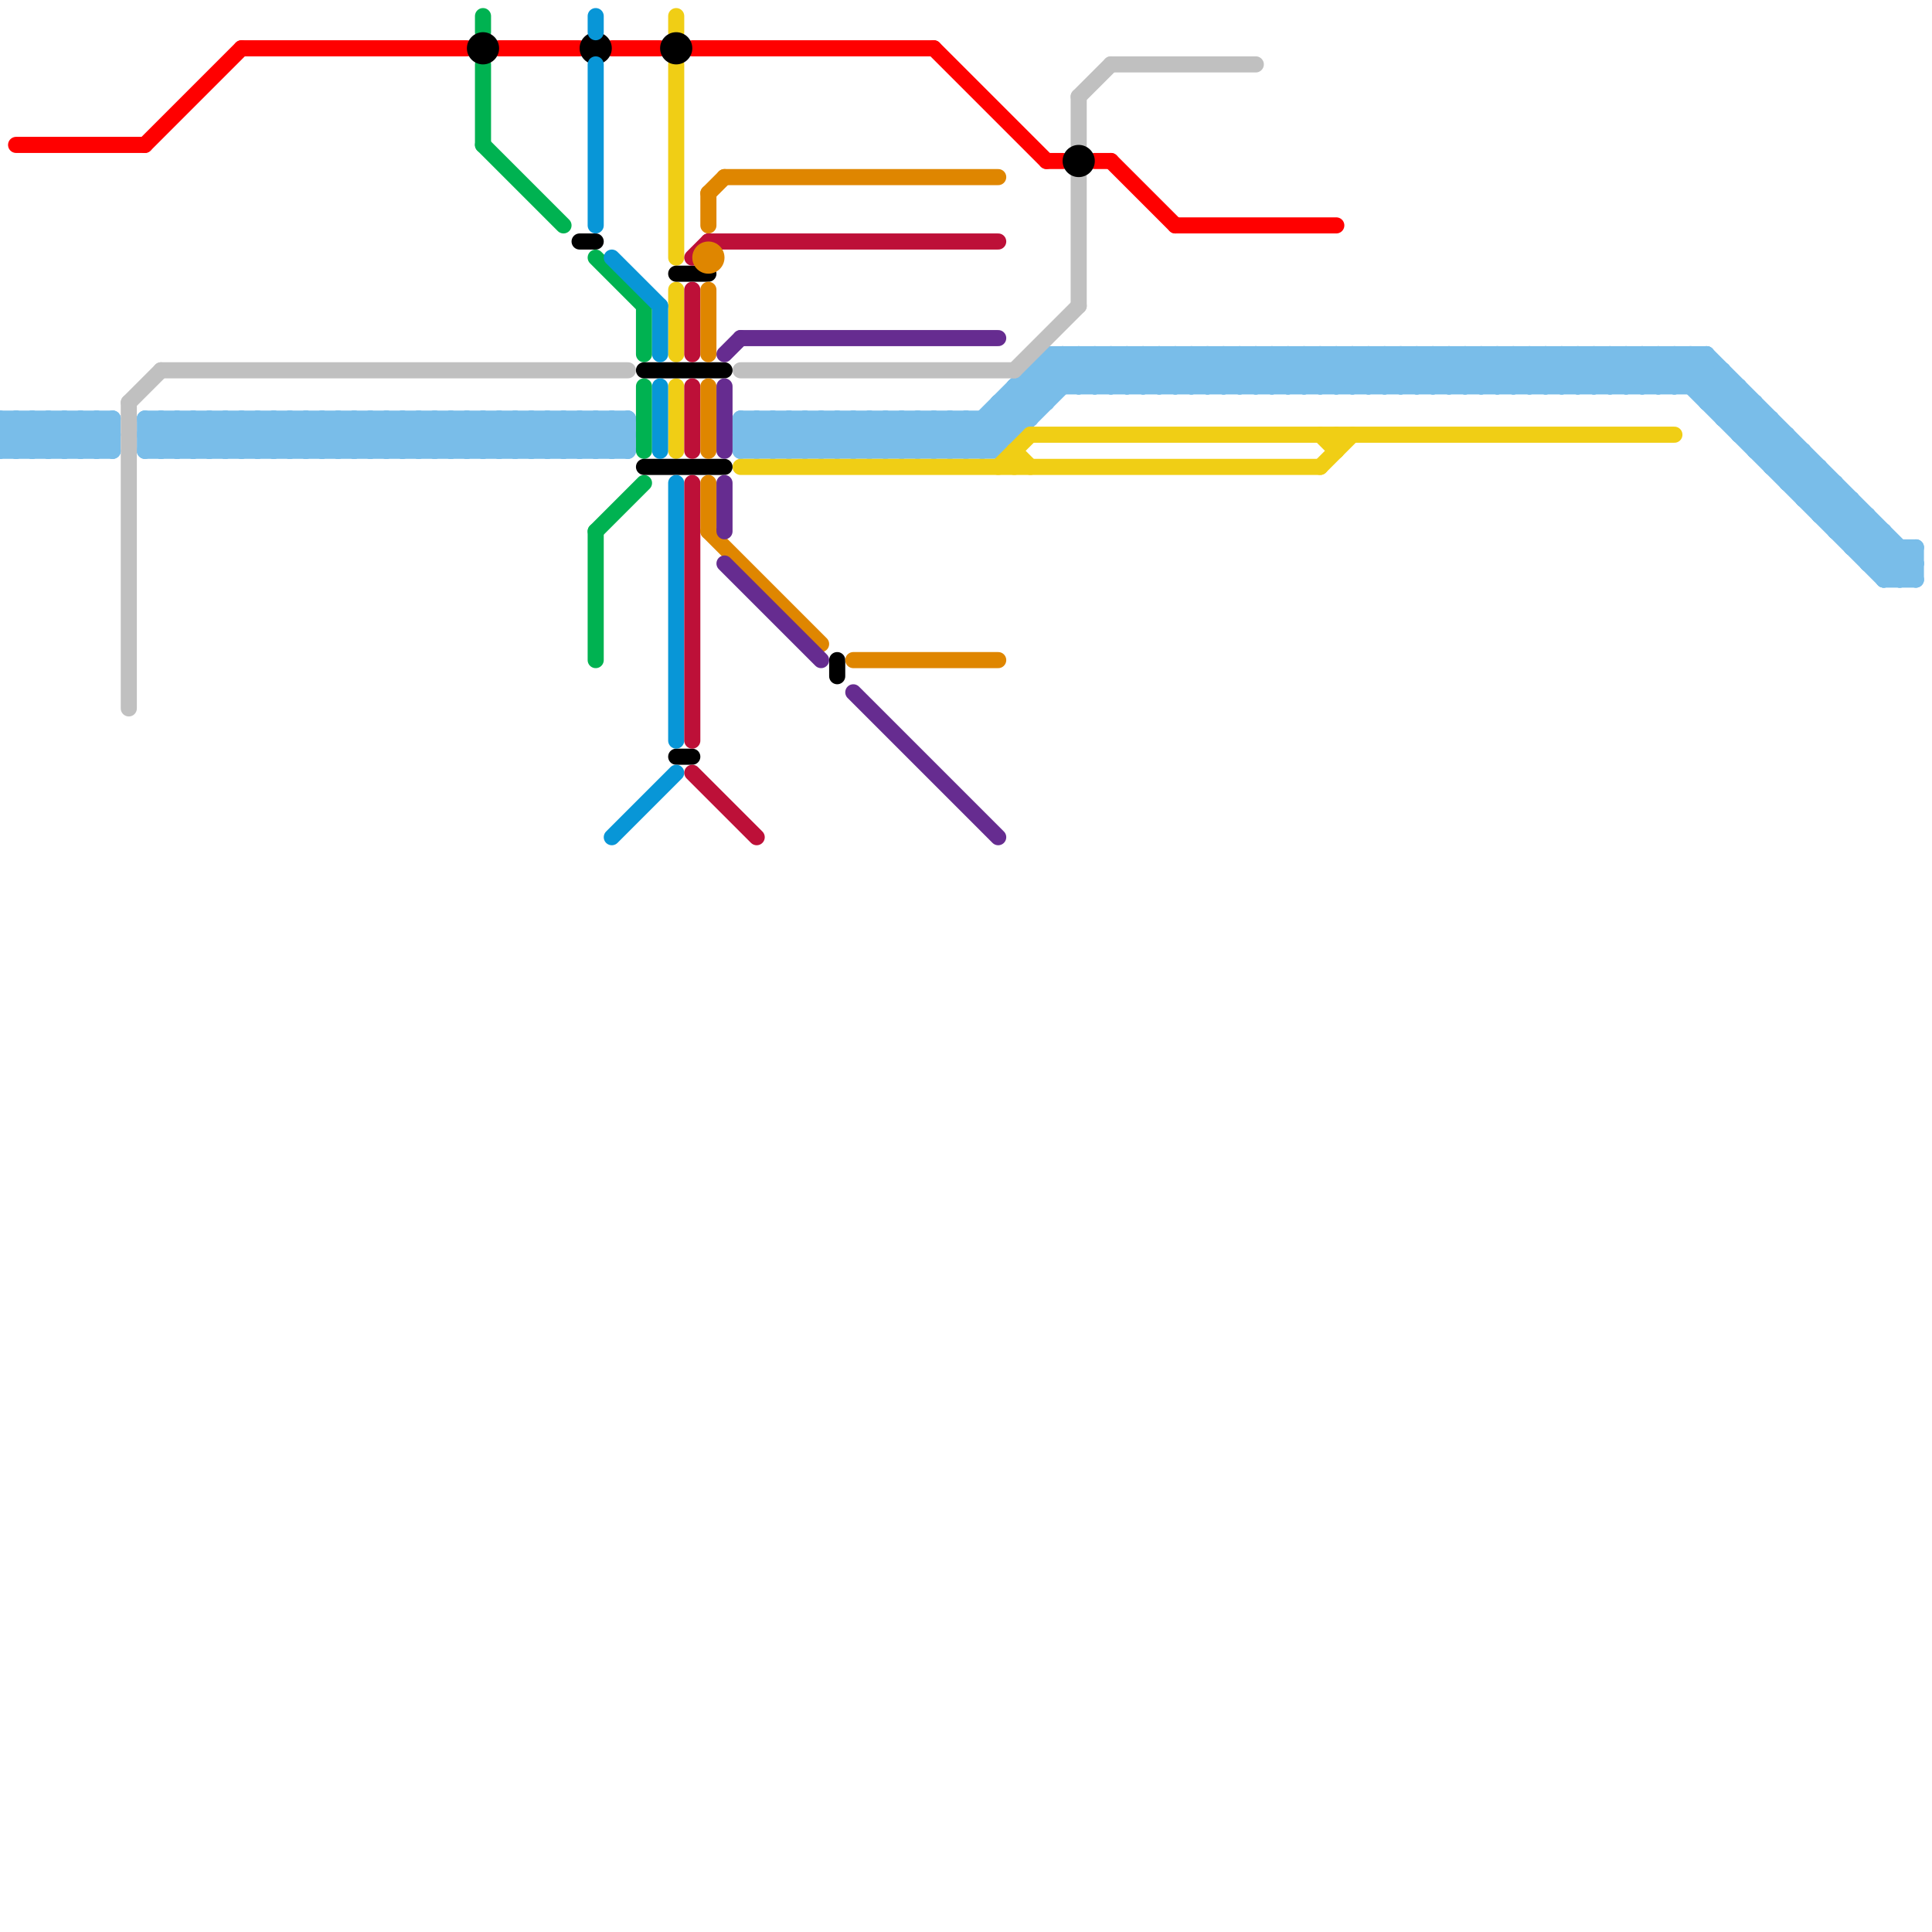 
<svg version="1.1" xmlns="http://www.w3.org/2000/svg" viewBox="0 0 120 120">
<style>line { stroke-width: 1; fill: none; stroke-linecap: round; stroke-linejoin: round; } .c0 { stroke: #79bde9 } .c1 { stroke: #ff0000 } .c2 { stroke: #c0c0c0 } .c3 { stroke: #f0ce15 } .c4 { stroke: #00b251 } .c5 { stroke: #000000 } .c6 { stroke: #0896d7 } .c7 { stroke: #bd1038 } .c8 { stroke: #df8600 } .c9 { stroke: #662c90 }</style><line class="c0" x1="55" y1="28" x2="57" y2="26"/><line class="c0" x1="5" y1="28" x2="7" y2="26"/><line class="c0" x1="74" y1="22" x2="74" y2="24"/><line class="c0" x1="3" y1="26" x2="3" y2="28"/><line class="c0" x1="86" y1="24" x2="88" y2="22"/><line class="c0" x1="77" y1="22" x2="79" y2="24"/><line class="c0" x1="33" y1="26" x2="35" y2="28"/><line class="c0" x1="103" y1="22" x2="103" y2="24"/><line class="c0" x1="5" y1="26" x2="5" y2="28"/><line class="c0" x1="35" y1="26" x2="37" y2="28"/><line class="c0" x1="21" y1="28" x2="23" y2="26"/><line class="c0" x1="28" y1="26" x2="30" y2="28"/><line class="c0" x1="66" y1="22" x2="68" y2="24"/><line class="c0" x1="23" y1="28" x2="25" y2="26"/><line class="c0" x1="92" y1="22" x2="92" y2="24"/><line class="c0" x1="30" y1="26" x2="32" y2="28"/><line class="c0" x1="68" y1="22" x2="70" y2="24"/><line class="c0" x1="104" y1="24" x2="106" y2="22"/><line class="c0" x1="95" y1="22" x2="97" y2="24"/><line class="c0" x1="60" y1="28" x2="66" y2="22"/><line class="c0" x1="94" y1="22" x2="94" y2="24"/><line class="c0" x1="108" y1="24" x2="108" y2="27"/><line class="c0" x1="96" y1="22" x2="96" y2="24"/><line class="c0" x1="113" y1="32" x2="114" y2="31"/><line class="c0" x1="97" y1="22" x2="99" y2="24"/><line class="c0" x1="18" y1="28" x2="20" y2="26"/><line class="c0" x1="87" y1="22" x2="87" y2="24"/><line class="c0" x1="72" y1="22" x2="74" y2="24"/><line class="c0" x1="99" y1="24" x2="101" y2="22"/><line class="c0" x1="34" y1="28" x2="36" y2="26"/><line class="c0" x1="98" y1="22" x2="98" y2="24"/><line class="c0" x1="56" y1="26" x2="56" y2="28"/><line class="c0" x1="89" y1="22" x2="89" y2="24"/><line class="c0" x1="46" y1="26" x2="64" y2="26"/><line class="c0" x1="101" y1="24" x2="103" y2="22"/><line class="c0" x1="51" y1="26" x2="51" y2="28"/><line class="c0" x1="110" y1="28" x2="111" y2="27"/><line class="c0" x1="62" y1="25" x2="62" y2="28"/><line class="c0" x1="9" y1="26" x2="9" y2="28"/><line class="c0" x1="64" y1="23" x2="64" y2="26"/><line class="c0" x1="34" y1="26" x2="36" y2="28"/><line class="c0" x1="11" y1="26" x2="11" y2="28"/><line class="c0" x1="85" y1="22" x2="87" y2="24"/><line class="c0" x1="36" y1="26" x2="38" y2="28"/><line class="c0" x1="67" y1="22" x2="69" y2="24"/><line class="c0" x1="38" y1="28" x2="39" y2="27"/><line class="c0" x1="49" y1="28" x2="51" y2="26"/><line class="c0" x1="95" y1="24" x2="97" y2="22"/><line class="c0" x1="24" y1="28" x2="26" y2="26"/><line class="c0" x1="110" y1="29" x2="111" y2="28"/><line class="c0" x1="69" y1="22" x2="71" y2="24"/><line class="c0" x1="96" y1="22" x2="98" y2="24"/><line class="c0" x1="117" y1="35" x2="118" y2="34"/><line class="c0" x1="26" y1="28" x2="28" y2="26"/><line class="c0" x1="98" y1="22" x2="100" y2="24"/><line class="c0" x1="106" y1="22" x2="119" y2="35"/><line class="c0" x1="1" y1="26" x2="1" y2="28"/><line class="c0" x1="116" y1="34" x2="117" y2="33"/><line class="c0" x1="49" y1="26" x2="51" y2="28"/><line class="c0" x1="24" y1="26" x2="26" y2="28"/><line class="c0" x1="105" y1="22" x2="119" y2="36"/><line class="c0" x1="0" y1="27" x2="7" y2="27"/><line class="c0" x1="26" y1="26" x2="28" y2="28"/><line class="c0" x1="37" y1="28" x2="39" y2="26"/><line class="c0" x1="75" y1="24" x2="77" y2="22"/><line class="c0" x1="91" y1="22" x2="93" y2="24"/><line class="c0" x1="117" y1="36" x2="119" y2="36"/><line class="c0" x1="82" y1="22" x2="84" y2="24"/><line class="c0" x1="9" y1="28" x2="39" y2="28"/><line class="c0" x1="93" y1="22" x2="95" y2="24"/><line class="c0" x1="37" y1="26" x2="37" y2="28"/><line class="c0" x1="83" y1="22" x2="83" y2="24"/><line class="c0" x1="12" y1="26" x2="12" y2="28"/><line class="c0" x1="118" y1="34" x2="118" y2="36"/><line class="c0" x1="70" y1="24" x2="72" y2="22"/><line class="c0" x1="14" y1="26" x2="14" y2="28"/><line class="c0" x1="32" y1="28" x2="34" y2="26"/><line class="c0" x1="52" y1="26" x2="54" y2="28"/><line class="c0" x1="46" y1="27" x2="63" y2="27"/><line class="c0" x1="13" y1="26" x2="13" y2="28"/><line class="c0" x1="15" y1="26" x2="15" y2="28"/><line class="c0" x1="4" y1="26" x2="6" y2="28"/><line class="c0" x1="27" y1="28" x2="29" y2="26"/><line class="c0" x1="76" y1="22" x2="76" y2="24"/><line class="c0" x1="113" y1="29" x2="113" y2="32"/><line class="c0" x1="57" y1="26" x2="59" y2="28"/><line class="c0" x1="25" y1="26" x2="25" y2="28"/><line class="c0" x1="104" y1="22" x2="118" y2="36"/><line class="c0" x1="50" y1="26" x2="52" y2="28"/><line class="c0" x1="88" y1="22" x2="90" y2="24"/><line class="c0" x1="2" y1="26" x2="4" y2="28"/><line class="c0" x1="47" y1="28" x2="49" y2="26"/><line class="c0" x1="46" y1="27" x2="47" y2="28"/><line class="c0" x1="83" y1="22" x2="85" y2="24"/><line class="c0" x1="66" y1="22" x2="66" y2="24"/><line class="c0" x1="9" y1="27" x2="10" y2="26"/><line class="c0" x1="20" y1="26" x2="20" y2="28"/><line class="c0" x1="78" y1="24" x2="80" y2="22"/><line class="c0" x1="0" y1="28" x2="7" y2="28"/><line class="c0" x1="65" y1="22" x2="106" y2="22"/><line class="c0" x1="59" y1="26" x2="59" y2="28"/><line class="c0" x1="95" y1="22" x2="95" y2="24"/><line class="c0" x1="119" y1="34" x2="119" y2="36"/><line class="c0" x1="80" y1="24" x2="82" y2="22"/><line class="c0" x1="73" y1="24" x2="75" y2="22"/><line class="c0" x1="55" y1="26" x2="57" y2="28"/><line class="c0" x1="107" y1="26" x2="108" y2="25"/><line class="c0" x1="47" y1="26" x2="49" y2="28"/><line class="c0" x1="84" y1="22" x2="86" y2="24"/><line class="c0" x1="78" y1="22" x2="80" y2="24"/><line class="c0" x1="63" y1="24" x2="64" y2="25"/><line class="c0" x1="33" y1="26" x2="33" y2="28"/><line class="c0" x1="106" y1="25" x2="107" y2="24"/><line class="c0" x1="58" y1="26" x2="60" y2="28"/><line class="c0" x1="35" y1="26" x2="35" y2="28"/><line class="c0" x1="0" y1="26" x2="2" y2="28"/><line class="c0" x1="60" y1="26" x2="62" y2="28"/><line class="c0" x1="34" y1="26" x2="34" y2="28"/><line class="c0" x1="28" y1="26" x2="28" y2="28"/><line class="c0" x1="10" y1="26" x2="12" y2="28"/><line class="c0" x1="46" y1="28" x2="48" y2="26"/><line class="c0" x1="36" y1="26" x2="36" y2="28"/><line class="c0" x1="30" y1="26" x2="30" y2="28"/><line class="c0" x1="68" y1="22" x2="68" y2="24"/><line class="c0" x1="48" y1="28" x2="50" y2="26"/><line class="c0" x1="67" y1="22" x2="67" y2="24"/><line class="c0" x1="79" y1="24" x2="81" y2="22"/><line class="c0" x1="61" y1="26" x2="61" y2="28"/><line class="c0" x1="97" y1="22" x2="97" y2="24"/><line class="c0" x1="72" y1="22" x2="72" y2="24"/><line class="c0" x1="69" y1="22" x2="69" y2="24"/><line class="c0" x1="81" y1="24" x2="83" y2="22"/><line class="c0" x1="107" y1="25" x2="108" y2="24"/><line class="c0" x1="21" y1="26" x2="23" y2="28"/><line class="c0" x1="5" y1="26" x2="7" y2="28"/><line class="c0" x1="16" y1="28" x2="18" y2="26"/><line class="c0" x1="48" y1="26" x2="50" y2="28"/><line class="c0" x1="23" y1="26" x2="25" y2="28"/><line class="c0" x1="9" y1="28" x2="11" y2="26"/><line class="c0" x1="24" y1="26" x2="24" y2="28"/><line class="c0" x1="90" y1="22" x2="92" y2="24"/><line class="c0" x1="11" y1="28" x2="13" y2="26"/><line class="c0" x1="92" y1="24" x2="94" y2="22"/><line class="c0" x1="91" y1="22" x2="91" y2="24"/><line class="c0" x1="65" y1="23" x2="66" y2="24"/><line class="c0" x1="49" y1="26" x2="49" y2="28"/><line class="c0" x1="85" y1="22" x2="85" y2="24"/><line class="c0" x1="82" y1="22" x2="82" y2="24"/><line class="c0" x1="100" y1="24" x2="102" y2="22"/><line class="c0" x1="94" y1="24" x2="96" y2="22"/><line class="c0" x1="0" y1="27" x2="1" y2="26"/><line class="c0" x1="57" y1="26" x2="57" y2="28"/><line class="c0" x1="69" y1="24" x2="71" y2="22"/><line class="c0" x1="63" y1="24" x2="63" y2="27"/><line class="c0" x1="16" y1="26" x2="18" y2="28"/><line class="c0" x1="50" y1="26" x2="50" y2="28"/><line class="c0" x1="3" y1="26" x2="5" y2="28"/><line class="c0" x1="110" y1="26" x2="110" y2="29"/><line class="c0" x1="52" y1="26" x2="52" y2="28"/><line class="c0" x1="99" y1="22" x2="101" y2="24"/><line class="c0" x1="39" y1="26" x2="39" y2="28"/><line class="c0" x1="107" y1="23" x2="107" y2="26"/><line class="c0" x1="51" y1="28" x2="53" y2="26"/><line class="c0" x1="1" y1="28" x2="3" y2="26"/><line class="c0" x1="109" y1="28" x2="112" y2="28"/><line class="c0" x1="75" y1="22" x2="75" y2="24"/><line class="c0" x1="4" y1="26" x2="4" y2="28"/><line class="c0" x1="29" y1="26" x2="31" y2="28"/><line class="c0" x1="65" y1="22" x2="67" y2="24"/><line class="c0" x1="106" y1="22" x2="106" y2="25"/><line class="c0" x1="80" y1="22" x2="82" y2="24"/><line class="c0" x1="31" y1="26" x2="33" y2="28"/><line class="c0" x1="108" y1="27" x2="111" y2="27"/><line class="c0" x1="88" y1="24" x2="90" y2="22"/><line class="c0" x1="17" y1="28" x2="19" y2="26"/><line class="c0" x1="32" y1="26" x2="32" y2="28"/><line class="c0" x1="19" y1="28" x2="21" y2="26"/><line class="c0" x1="88" y1="22" x2="88" y2="24"/><line class="c0" x1="112" y1="31" x2="113" y2="30"/><line class="c0" x1="93" y1="22" x2="93" y2="24"/><line class="c0" x1="64" y1="23" x2="107" y2="23"/><line class="c0" x1="102" y1="24" x2="104" y2="22"/><line class="c0" x1="114" y1="33" x2="115" y2="32"/><line class="c0" x1="14" y1="28" x2="16" y2="26"/><line class="c0" x1="111" y1="30" x2="112" y2="29"/><line class="c0" x1="103" y1="24" x2="105" y2="22"/><line class="c0" x1="17" y1="26" x2="19" y2="28"/><line class="c0" x1="97" y1="24" x2="99" y2="22"/><line class="c0" x1="6" y1="26" x2="7" y2="27"/><line class="c0" x1="60" y1="26" x2="60" y2="28"/><line class="c0" x1="19" y1="26" x2="21" y2="28"/><line class="c0" x1="75" y1="22" x2="77" y2="24"/><line class="c0" x1="55" y1="26" x2="55" y2="28"/><line class="c0" x1="86" y1="22" x2="88" y2="24"/><line class="c0" x1="9" y1="27" x2="39" y2="27"/><line class="c0" x1="78" y1="22" x2="78" y2="24"/><line class="c0" x1="105" y1="22" x2="105" y2="24"/><line class="c0" x1="58" y1="28" x2="60" y2="26"/><line class="c0" x1="7" y1="26" x2="7" y2="28"/><line class="c0" x1="96" y1="24" x2="98" y2="22"/><line class="c0" x1="90" y1="24" x2="92" y2="22"/><line class="c0" x1="81" y1="22" x2="83" y2="24"/><line class="c0" x1="32" y1="26" x2="34" y2="28"/><line class="c0" x1="106" y1="24" x2="107" y2="23"/><line class="c0" x1="37" y1="26" x2="39" y2="28"/><line class="c0" x1="58" y1="26" x2="58" y2="28"/><line class="c0" x1="2" y1="26" x2="2" y2="28"/><line class="c0" x1="91" y1="24" x2="93" y2="22"/><line class="c0" x1="20" y1="28" x2="22" y2="26"/><line class="c0" x1="48" y1="26" x2="48" y2="28"/><line class="c0" x1="70" y1="22" x2="72" y2="24"/><line class="c0" x1="104" y1="22" x2="104" y2="24"/><line class="c0" x1="22" y1="28" x2="24" y2="26"/><line class="c0" x1="63" y1="25" x2="64" y2="26"/><line class="c0" x1="107" y1="26" x2="110" y2="26"/><line class="c0" x1="101" y1="22" x2="103" y2="24"/><line class="c0" x1="27" y1="26" x2="29" y2="28"/><line class="c0" x1="114" y1="32" x2="115" y2="31"/><line class="c0" x1="106" y1="25" x2="109" y2="25"/><line class="c0" x1="84" y1="22" x2="84" y2="24"/><line class="c0" x1="22" y1="26" x2="24" y2="28"/><line class="c0" x1="103" y1="22" x2="117" y2="36"/><line class="c0" x1="33" y1="28" x2="35" y2="26"/><line class="c0" x1="71" y1="24" x2="73" y2="22"/><line class="c0" x1="112" y1="28" x2="112" y2="31"/><line class="c0" x1="35" y1="28" x2="37" y2="26"/><line class="c0" x1="65" y1="22" x2="65" y2="25"/><line class="c0" x1="38" y1="26" x2="39" y2="27"/><line class="c0" x1="105" y1="24" x2="106" y2="23"/><line class="c0" x1="114" y1="30" x2="114" y2="33"/><line class="c0" x1="10" y1="26" x2="10" y2="28"/><line class="c0" x1="111" y1="27" x2="111" y2="30"/><line class="c0" x1="68" y1="24" x2="70" y2="22"/><line class="c0" x1="9" y1="26" x2="39" y2="26"/><line class="c0" x1="117" y1="36" x2="119" y2="34"/><line class="c0" x1="113" y1="32" x2="116" y2="32"/><line class="c0" x1="13" y1="28" x2="15" y2="26"/><line class="c0" x1="71" y1="22" x2="73" y2="24"/><line class="c0" x1="28" y1="28" x2="30" y2="26"/><line class="c0" x1="0" y1="26" x2="7" y2="26"/><line class="c0" x1="73" y1="22" x2="75" y2="24"/><line class="c0" x1="100" y1="22" x2="102" y2="24"/><line class="c0" x1="30" y1="28" x2="32" y2="26"/><line class="c0" x1="99" y1="22" x2="99" y2="24"/><line class="c0" x1="6" y1="28" x2="7" y2="27"/><line class="c0" x1="102" y1="22" x2="104" y2="24"/><line class="c0" x1="53" y1="26" x2="55" y2="28"/><line class="c0" x1="21" y1="26" x2="21" y2="28"/><line class="c0" x1="116" y1="35" x2="117" y2="34"/><line class="c0" x1="29" y1="26" x2="29" y2="28"/><line class="c0" x1="23" y1="26" x2="23" y2="28"/><line class="c0" x1="56" y1="28" x2="58" y2="26"/><line class="c0" x1="90" y1="22" x2="90" y2="24"/><line class="c0" x1="115" y1="34" x2="116" y2="33"/><line class="c0" x1="36" y1="28" x2="38" y2="26"/><line class="c0" x1="74" y1="24" x2="76" y2="22"/><line class="c0" x1="46" y1="26" x2="48" y2="28"/><line class="c0" x1="115" y1="34" x2="119" y2="34"/><line class="c0" x1="76" y1="24" x2="78" y2="22"/><line class="c0" x1="16" y1="26" x2="16" y2="28"/><line class="c0" x1="54" y1="26" x2="56" y2="28"/><line class="c0" x1="46" y1="27" x2="47" y2="26"/><line class="c0" x1="62" y1="25" x2="65" y2="25"/><line class="c0" x1="79" y1="22" x2="81" y2="24"/><line class="c0" x1="18" y1="26" x2="18" y2="28"/><line class="c0" x1="56" y1="26" x2="58" y2="28"/><line class="c0" x1="17" y1="26" x2="17" y2="28"/><line class="c0" x1="54" y1="28" x2="56" y2="26"/><line class="c0" x1="108" y1="26" x2="109" y2="25"/><line class="c0" x1="29" y1="28" x2="31" y2="26"/><line class="c0" x1="4" y1="28" x2="6" y2="26"/><line class="c0" x1="117" y1="33" x2="117" y2="36"/><line class="c0" x1="74" y1="22" x2="76" y2="24"/><line class="c0" x1="31" y1="28" x2="33" y2="26"/><line class="c0" x1="87" y1="24" x2="89" y2="22"/><line class="c0" x1="61" y1="26" x2="62" y2="27"/><line class="c0" x1="80" y1="22" x2="80" y2="24"/><line class="c0" x1="59" y1="26" x2="61" y2="28"/><line class="c0" x1="31" y1="26" x2="31" y2="28"/><line class="c0" x1="112" y1="31" x2="115" y2="31"/><line class="c0" x1="116" y1="32" x2="116" y2="35"/><line class="c0" x1="9" y1="26" x2="11" y2="28"/><line class="c0" x1="89" y1="24" x2="91" y2="22"/><line class="c0" x1="6" y1="26" x2="6" y2="28"/><line class="c0" x1="9" y1="27" x2="10" y2="28"/><line class="c0" x1="92" y1="22" x2="94" y2="24"/><line class="c0" x1="93" y1="24" x2="95" y2="22"/><line class="c0" x1="26" y1="26" x2="26" y2="28"/><line class="c0" x1="59" y1="28" x2="65" y2="22"/><line class="c0" x1="111" y1="30" x2="114" y2="30"/><line class="c0" x1="110" y1="29" x2="113" y2="29"/><line class="c0" x1="94" y1="22" x2="96" y2="24"/><line class="c0" x1="61" y1="28" x2="67" y2="22"/><line class="c0" x1="67" y1="24" x2="69" y2="22"/><line class="c0" x1="118" y1="36" x2="119" y2="35"/><line class="c0" x1="87" y1="22" x2="89" y2="24"/><line class="c0" x1="77" y1="24" x2="79" y2="22"/><line class="c0" x1="82" y1="24" x2="84" y2="22"/><line class="c0" x1="89" y1="22" x2="91" y2="24"/><line class="c0" x1="18" y1="26" x2="20" y2="28"/><line class="c0" x1="51" y1="26" x2="53" y2="28"/><line class="c0" x1="19" y1="26" x2="19" y2="28"/><line class="c0" x1="12" y1="28" x2="14" y2="26"/><line class="c0" x1="109" y1="28" x2="110" y2="27"/><line class="c0" x1="86" y1="22" x2="86" y2="24"/><line class="c0" x1="57" y1="28" x2="59" y2="26"/><line class="c0" x1="11" y1="26" x2="13" y2="28"/><line class="c0" x1="114" y1="33" x2="117" y2="33"/><line class="c0" x1="108" y1="27" x2="109" y2="26"/><line class="c0" x1="62" y1="26" x2="63" y2="27"/><line class="c0" x1="81" y1="22" x2="81" y2="24"/><line class="c0" x1="72" y1="24" x2="74" y2="22"/><line class="c0" x1="64" y1="24" x2="65" y2="25"/><line class="c0" x1="47" y1="26" x2="47" y2="28"/><line class="c0" x1="12" y1="26" x2="14" y2="28"/><line class="c0" x1="109" y1="27" x2="110" y2="26"/><line class="c0" x1="38" y1="26" x2="38" y2="28"/><line class="c0" x1="70" y1="22" x2="70" y2="24"/><line class="c0" x1="14" y1="26" x2="16" y2="28"/><line class="c0" x1="50" y1="28" x2="52" y2="26"/><line class="c0" x1="25" y1="28" x2="27" y2="26"/><line class="c0" x1="1" y1="26" x2="3" y2="28"/><line class="c0" x1="62" y1="28" x2="68" y2="22"/><line class="c0" x1="52" y1="28" x2="54" y2="26"/><line class="c0" x1="115" y1="31" x2="115" y2="34"/><line class="c0" x1="2" y1="28" x2="4" y2="26"/><line class="c0" x1="71" y1="22" x2="71" y2="24"/><line class="c0" x1="0" y1="26" x2="0" y2="28"/><line class="c0" x1="83" y1="24" x2="85" y2="22"/><line class="c0" x1="101" y1="22" x2="101" y2="24"/><line class="c0" x1="63" y1="24" x2="108" y2="24"/><line class="c0" x1="73" y1="22" x2="73" y2="24"/><line class="c0" x1="100" y1="22" x2="100" y2="24"/><line class="c0" x1="27" y1="26" x2="27" y2="28"/><line class="c0" x1="85" y1="24" x2="87" y2="22"/><line class="c0" x1="76" y1="22" x2="78" y2="24"/><line class="c0" x1="84" y1="24" x2="86" y2="22"/><line class="c0" x1="102" y1="22" x2="102" y2="24"/><line class="c0" x1="53" y1="26" x2="53" y2="28"/><line class="c0" x1="77" y1="22" x2="77" y2="24"/><line class="c0" x1="25" y1="26" x2="27" y2="28"/><line class="c0" x1="22" y1="26" x2="22" y2="28"/><line class="c0" x1="15" y1="28" x2="17" y2="26"/><line class="c0" x1="113" y1="31" x2="114" y2="30"/><line class="c0" x1="0" y1="27" x2="1" y2="28"/><line class="c0" x1="112" y1="30" x2="113" y2="29"/><line class="c0" x1="0" y1="28" x2="2" y2="26"/><line class="c0" x1="98" y1="24" x2="100" y2="22"/><line class="c0" x1="115" y1="33" x2="116" y2="32"/><line class="c0" x1="46" y1="28" x2="62" y2="28"/><line class="c0" x1="20" y1="26" x2="22" y2="28"/><line class="c0" x1="111" y1="29" x2="112" y2="28"/><line class="c0" x1="46" y1="26" x2="46" y2="28"/><line class="c0" x1="13" y1="26" x2="15" y2="28"/><line class="c0" x1="62" y1="25" x2="63" y2="26"/><line class="c0" x1="15" y1="26" x2="17" y2="28"/><line class="c0" x1="54" y1="26" x2="54" y2="28"/><line class="c0" x1="64" y1="23" x2="65" y2="24"/><line class="c0" x1="10" y1="28" x2="12" y2="26"/><line class="c0" x1="79" y1="22" x2="79" y2="24"/><line class="c0" x1="109" y1="25" x2="109" y2="28"/><line class="c0" x1="53" y1="28" x2="55" y2="26"/><line class="c0" x1="116" y1="35" x2="119" y2="35"/><line class="c0" x1="3" y1="28" x2="5" y2="26"/><line class="c1" x1="43" y1="3" x2="58" y2="3"/><line class="c1" x1="65" y1="10" x2="66" y2="10"/><line class="c1" x1="68" y1="10" x2="69" y2="10"/><line class="c1" x1="9" y1="9" x2="15" y2="3"/><line class="c1" x1="58" y1="3" x2="65" y2="10"/><line class="c1" x1="69" y1="10" x2="73" y2="14"/><line class="c1" x1="15" y1="3" x2="29" y2="3"/><line class="c1" x1="73" y1="14" x2="83" y2="14"/><line class="c1" x1="1" y1="9" x2="9" y2="9"/><line class="c1" x1="38" y1="3" x2="41" y2="3"/><line class="c1" x1="31" y1="3" x2="36" y2="3"/><line class="c2" x1="8" y1="25" x2="8" y2="44"/><line class="c2" x1="69" y1="4" x2="78" y2="4"/><line class="c2" x1="67" y1="6" x2="67" y2="9"/><line class="c2" x1="63" y1="23" x2="67" y2="19"/><line class="c2" x1="67" y1="6" x2="69" y2="4"/><line class="c2" x1="8" y1="25" x2="10" y2="23"/><line class="c2" x1="46" y1="23" x2="63" y2="23"/><line class="c2" x1="10" y1="23" x2="39" y2="23"/><line class="c2" x1="67" y1="11" x2="67" y2="19"/><line class="c3" x1="83" y1="27" x2="83" y2="28"/><line class="c3" x1="82" y1="29" x2="84" y2="27"/><line class="c3" x1="82" y1="27" x2="83" y2="28"/><line class="c3" x1="42" y1="18" x2="42" y2="22"/><line class="c3" x1="46" y1="29" x2="82" y2="29"/><line class="c3" x1="42" y1="24" x2="42" y2="28"/><line class="c3" x1="42" y1="1" x2="42" y2="2"/><line class="c3" x1="62" y1="29" x2="64" y2="27"/><line class="c3" x1="64" y1="27" x2="104" y2="27"/><line class="c3" x1="63" y1="28" x2="63" y2="29"/><line class="c3" x1="63" y1="28" x2="64" y2="29"/><line class="c3" x1="42" y1="4" x2="42" y2="16"/><line class="c4" x1="30" y1="1" x2="30" y2="2"/><line class="c4" x1="40" y1="24" x2="40" y2="28"/><line class="c4" x1="40" y1="19" x2="40" y2="22"/><line class="c4" x1="37" y1="33" x2="37" y2="41"/><line class="c4" x1="37" y1="16" x2="40" y2="19"/><line class="c4" x1="37" y1="33" x2="40" y2="30"/><line class="c4" x1="30" y1="4" x2="30" y2="9"/><line class="c4" x1="30" y1="9" x2="35" y2="14"/><line class="c5" x1="40" y1="23" x2="45" y2="23"/><line class="c5" x1="40" y1="29" x2="45" y2="29"/><line class="c5" x1="42" y1="47" x2="43" y2="47"/><line class="c5" x1="42" y1="17" x2="44" y2="17"/><line class="c5" x1="36" y1="15" x2="37" y2="15"/><line class="c5" x1="52" y1="41" x2="52" y2="42"/><circle cx="37" cy="3" r="1" fill="#000000" /><circle cx="67" cy="10" r="1" fill="#000000" /><circle cx="30" cy="3" r="1" fill="#000000" /><circle cx="42" cy="3" r="1" fill="#000000" /><line class="c6" x1="42" y1="30" x2="42" y2="46"/><line class="c6" x1="41" y1="19" x2="41" y2="22"/><line class="c6" x1="38" y1="52" x2="42" y2="48"/><line class="c6" x1="38" y1="16" x2="41" y2="19"/><line class="c6" x1="37" y1="1" x2="37" y2="2"/><line class="c6" x1="37" y1="4" x2="37" y2="14"/><line class="c6" x1="41" y1="24" x2="41" y2="28"/><line class="c7" x1="43" y1="48" x2="47" y2="52"/><line class="c7" x1="43" y1="18" x2="43" y2="22"/><line class="c7" x1="43" y1="24" x2="43" y2="28"/><line class="c7" x1="44" y1="15" x2="62" y2="15"/><line class="c7" x1="43" y1="16" x2="44" y2="15"/><line class="c7" x1="43" y1="30" x2="43" y2="46"/><line class="c8" x1="44" y1="33" x2="51" y2="40"/><line class="c8" x1="53" y1="41" x2="62" y2="41"/><line class="c8" x1="45" y1="11" x2="62" y2="11"/><line class="c8" x1="44" y1="18" x2="44" y2="22"/><line class="c8" x1="44" y1="12" x2="44" y2="14"/><line class="c8" x1="44" y1="30" x2="44" y2="33"/><line class="c8" x1="44" y1="12" x2="45" y2="11"/><line class="c8" x1="44" y1="24" x2="44" y2="28"/><circle cx="44" cy="16" r="1" fill="#df8600" /><line class="c9" x1="45" y1="22" x2="46" y2="21"/><line class="c9" x1="45" y1="35" x2="51" y2="41"/><line class="c9" x1="53" y1="43" x2="62" y2="52"/><line class="c9" x1="45" y1="30" x2="45" y2="33"/><line class="c9" x1="45" y1="24" x2="45" y2="28"/><line class="c9" x1="46" y1="21" x2="62" y2="21"/>


</svg>


